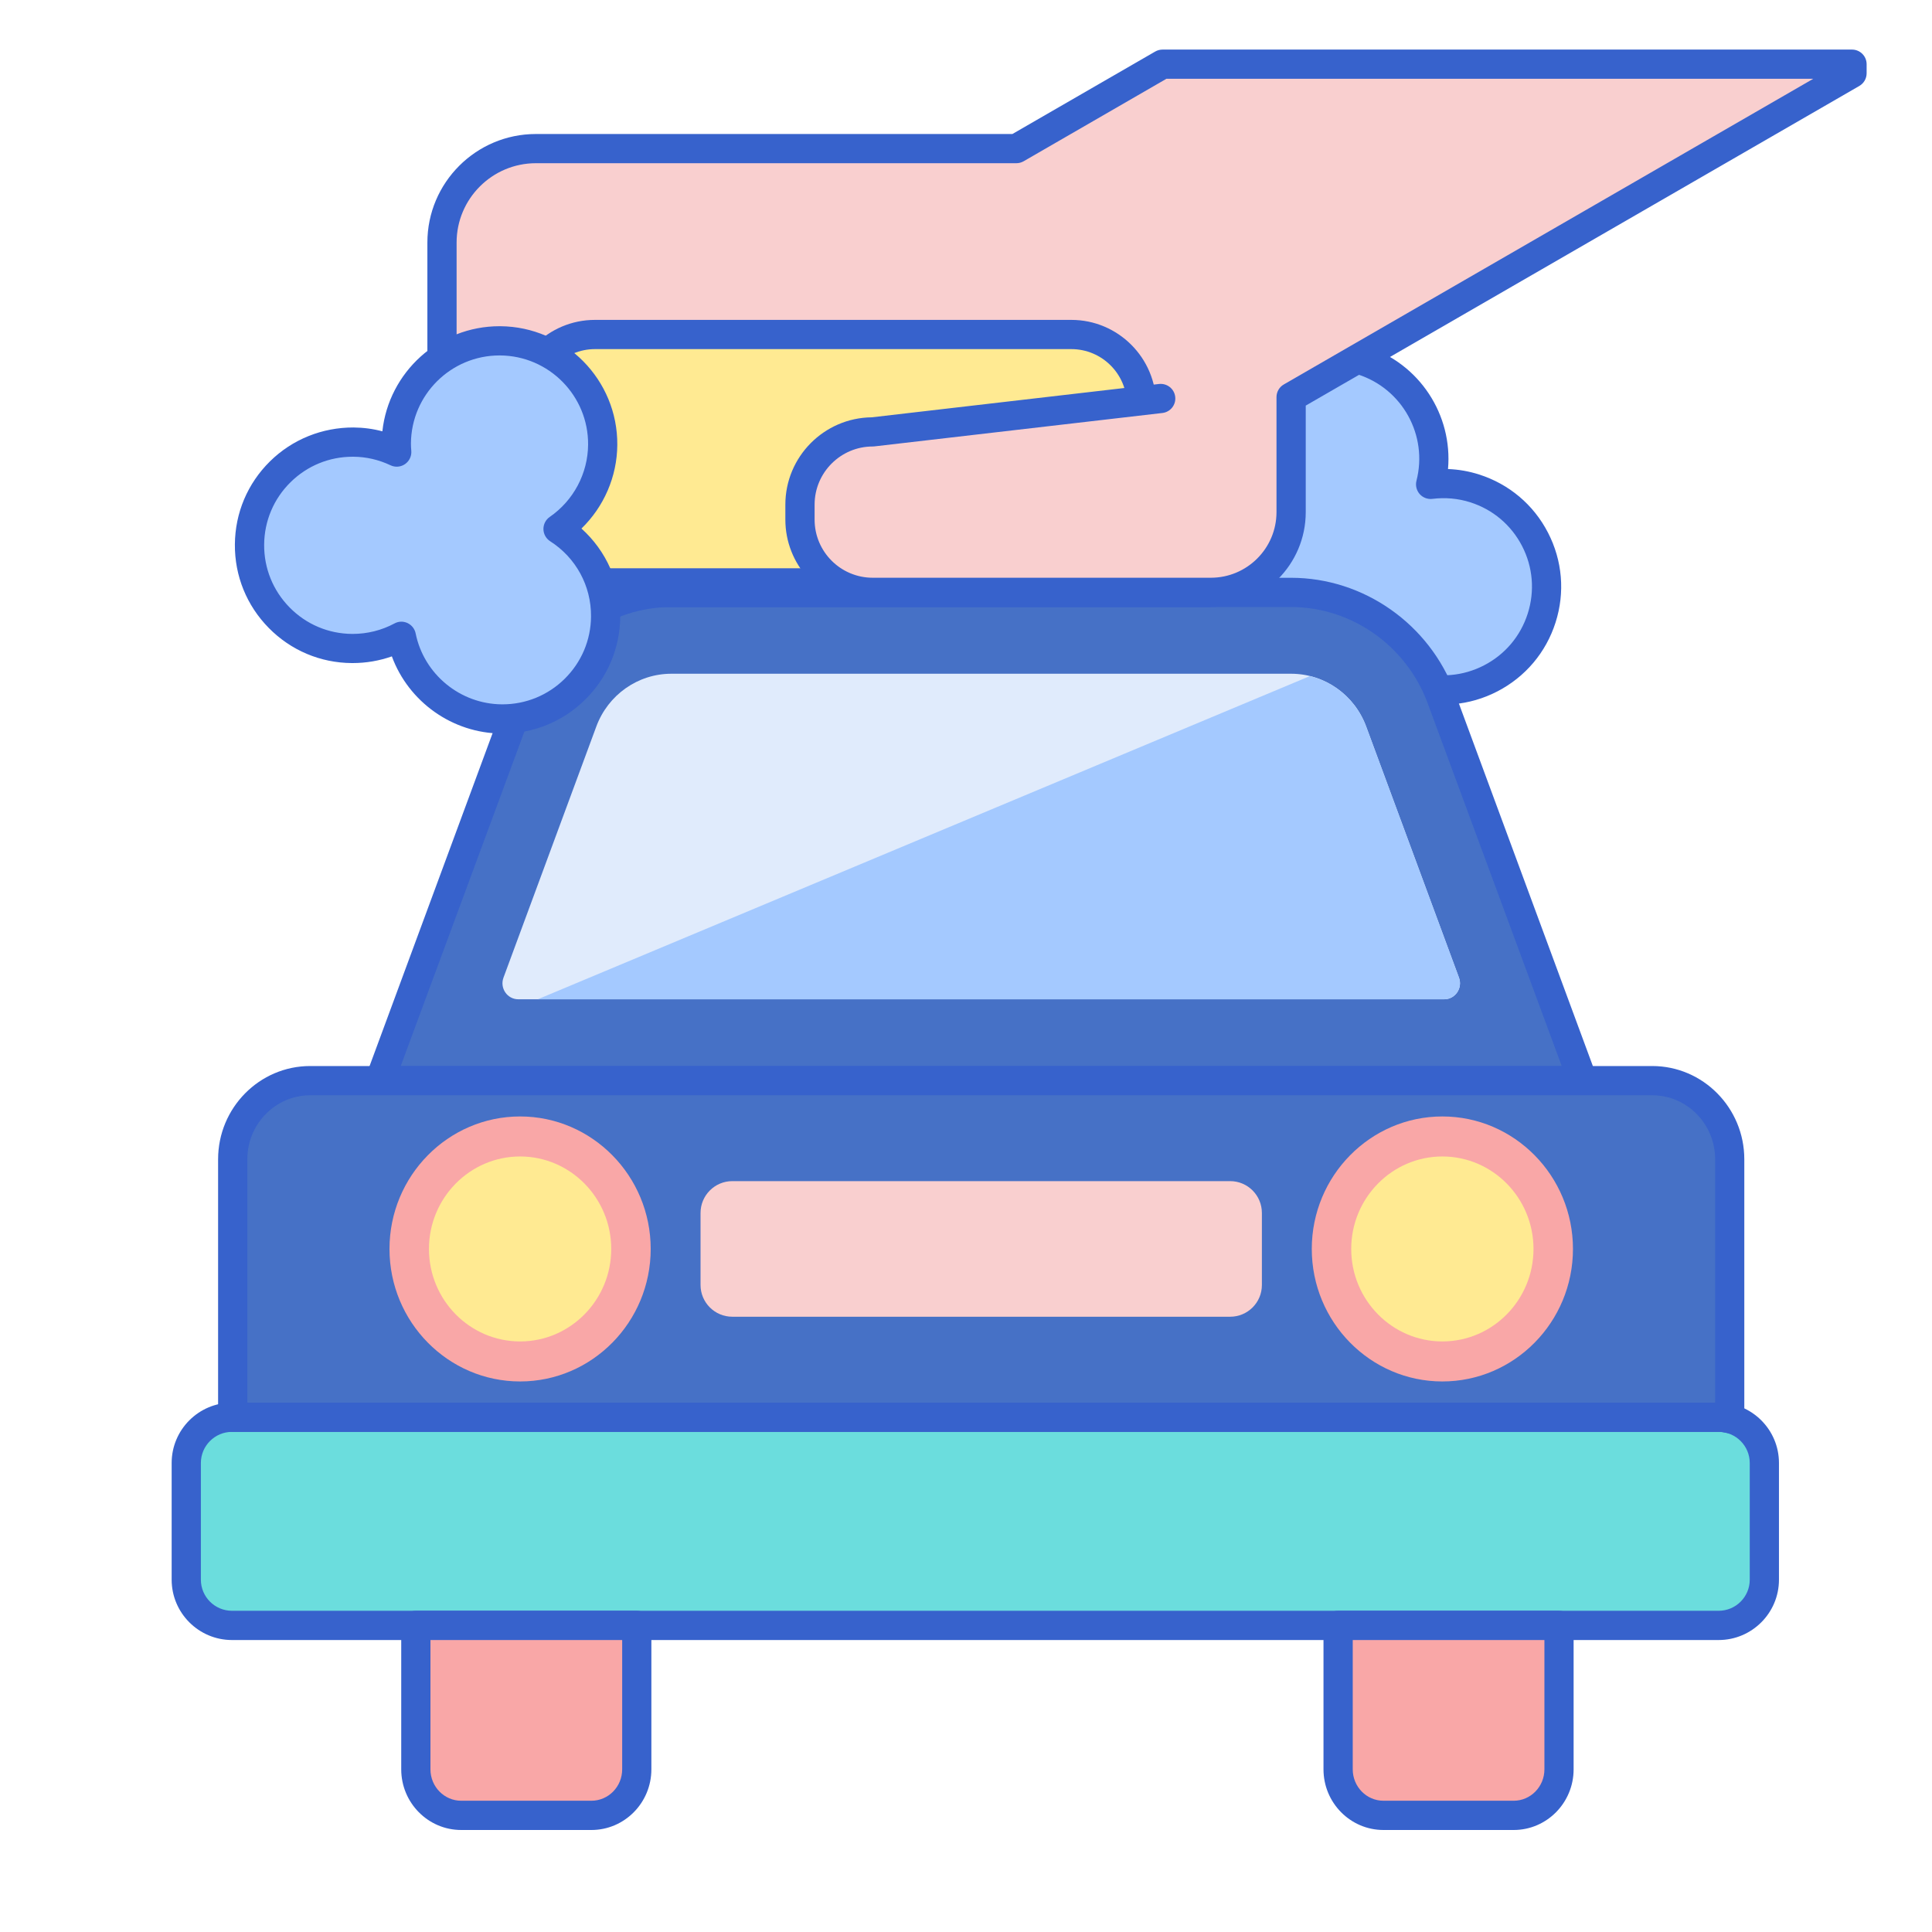 <?xml version="1.0" encoding="utf-8"?>
<!-- Generator: Adobe Illustrator 16.0.0, SVG Export Plug-In . SVG Version: 6.00 Build 0)  -->
<!DOCTYPE svg PUBLIC "-//W3C//DTD SVG 1.1 Tiny//EN" "http://www.w3.org/Graphics/SVG/1.1/DTD/svg11-tiny.dtd">
<svg version="1.1" baseProfile="tiny" id="Layer_1" xmlns="http://www.w3.org/2000/svg" xmlns:xlink="http://www.w3.org/1999/xlink"
	 x="0px" y="0px" width="80px" height="80px" viewBox="0 0 80 80" xml:space="preserve">
<g>
	<g>
		<path fill="#A4C9FF" d="M64.038,24.295c0,2.359-1.912,4.272-4.273,4.272c-2.358,0-4.272-1.914-4.272-4.272
			c0-2.36,1.914-4.273,4.272-4.273C62.126,20.022,64.038,21.936,64.038,24.295z"/>
		<path fill="#A4C9FF" d="M59.377,18.998c0,2.36-1.913,4.274-4.272,4.274c-2.361,0-4.273-1.915-4.273-4.274
			c0-2.359,1.912-4.272,4.273-4.272C57.464,14.725,59.377,16.639,59.377,18.998z"/>
		<path fill="#A4C9FF" d="M57.563,26.676c0,2.36-1.914,4.273-4.272,4.273c-2.361,0-4.273-1.913-4.273-4.273s1.912-4.272,4.273-4.272
			C55.649,22.403,57.563,24.316,57.563,26.676z"/>
		<path fill="#A4C9FF" d="M61.063,20.224c-0.608-0.194-1.229-0.24-1.825-0.165c0.561-2.179-0.666-4.439-2.836-5.131
			c-2.248-0.718-4.652,0.525-5.369,2.773c-0.575,1.806,0.113,3.709,1.57,4.761c-1.534,0.252-2.878,1.332-3.383,2.916
			c-0.718,2.249,0.523,4.653,2.773,5.369c2.248,0.718,4.651-0.524,5.367-2.772c0.015-0.042,0.022-0.085,0.033-0.127
			c0.326,0.217,0.683,0.395,1.072,0.519c2.249,0.717,4.652-0.525,5.37-2.773C64.554,23.344,63.313,20.941,61.063,20.224z"/>
	</g>
	<path fill="#3762CC" d="M53.287,31.555c-0.489,0-0.987-0.074-1.479-0.231c-2.563-0.817-3.983-3.566-3.166-6.129
		c0.441-1.385,1.457-2.472,2.762-3.016c-1.089-1.264-1.473-3.019-0.948-4.662c0.395-1.241,1.25-2.254,2.409-2.853
		c1.157-0.598,2.478-0.708,3.72-0.314c2.201,0.703,3.572,2.838,3.374,5.072c0.438,0.016,0.869,0.092,1.288,0.226
		c1.24,0.396,2.255,1.25,2.852,2.408c0.598,1.158,0.71,2.479,0.313,3.72c-0.396,1.241-1.252,2.254-2.409,2.853
		c-1.156,0.599-2.479,0.709-3.72,0.313c-0.192-0.061-0.381-0.135-0.564-0.22C56.914,30.467,55.159,31.555,53.287,31.555z
		 M55.099,15.329c-0.577,0-1.15,0.138-1.678,0.411c-0.871,0.449-1.514,1.211-1.812,2.144c-0.483,1.514,0.059,3.157,1.348,4.087
		c0.198,0.144,0.291,0.392,0.235,0.629c-0.058,0.238-0.25,0.419-0.491,0.458c-1.371,0.225-2.484,1.184-2.906,2.503
		c-0.614,1.926,0.454,3.994,2.382,4.608c1.926,0.614,3.994-0.453,4.608-2.38l0.008-0.031c0.005-0.025,0.013-0.052,0.021-0.079
		c0.054-0.186,0.191-0.335,0.373-0.401c0.181-0.065,0.383-0.043,0.544,0.064c0.291,0.193,0.6,0.344,0.921,0.445
		c0.933,0.298,1.925,0.215,2.796-0.235c0.871-0.449,1.514-1.211,1.812-2.145c0.298-0.933,0.215-1.927-0.234-2.797
		c-0.45-0.871-1.212-1.514-2.145-1.811c-0.506-0.161-1.034-0.208-1.568-0.142c-0.198,0.025-0.397-0.051-0.529-0.201
		c-0.131-0.151-0.181-0.357-0.131-0.551c0.483-1.88-0.587-3.814-2.434-4.403C55.851,15.387,55.474,15.329,55.099,15.329z"/>
	<path fill="#F9CFCF" d="M76.688,2.658H48.138l-6.053,3.496H22.189c-2.147,0-3.888,1.74-3.888,3.889v11.164
		c0,1.835,1.49,3.324,3.326,3.324h28.512c1.836,0,3.323-1.488,3.323-3.324v-4.761l23.227-13.41V2.658z"/>
	<path fill="#FFEA92" d="M44.361,24.137H24.636c-1.605,0-2.906-1.301-2.906-2.906v-4.474c0-1.605,1.301-2.907,2.906-2.907h19.726
		c1.604,0,2.906,1.301,2.906,2.907v4.474C47.269,22.835,45.967,24.137,44.361,24.137z"/>
	<path fill="#4671C6" d="M65.537,44.746H15.725l5.854-15.843c0.973-2.63,3.452-4.373,6.219-4.373h25.663
		c2.769,0,5.246,1.743,6.22,4.373L65.537,44.746z"/>
	<path fill="#E0EBFC" d="M20.848,40.482l3.843-10.396c0.486-1.316,1.724-2.188,3.108-2.188h25.663c1.384,0,2.624,0.872,3.109,2.188
		l3.842,10.396c0.16,0.434-0.155,0.896-0.611,0.896H21.46C21.003,41.378,20.688,40.915,20.848,40.482z"/>
	<path fill="#3762CC" d="M65.537,45.353H15.725c-0.198,0-0.384-0.096-0.497-0.259c-0.112-0.164-0.138-0.37-0.071-0.556l5.856-15.845
		c1.054-2.852,3.782-4.768,6.786-4.768h25.663c3.006,0,5.732,1.916,6.786,4.768l5.855,15.845c0.069,0.186,0.043,0.394-0.07,0.556
		C65.92,45.257,65.734,45.353,65.537,45.353z M16.594,44.142h48.074l-5.554-15.029c-0.881-2.378-3.15-3.977-5.652-3.977H27.799
		c-2.5,0-4.771,1.599-5.649,3.977L16.594,44.142z"/>
	<path fill="#6BDDDD" d="M71.165,67.305H9.605c-1.045,0-1.892-0.847-1.892-1.893v-4.834c0-1.046,0.847-1.893,1.892-1.893h61.56
		c1.045,0,1.893,0.847,1.893,1.893v4.834C73.058,66.458,72.211,67.305,71.165,67.305z"/>
	<path fill="#3762CC" d="M71.165,67.91H9.605c-1.376,0-2.497-1.121-2.497-2.498v-4.834c0-1.378,1.121-2.497,2.497-2.497h61.56
		c1.378,0,2.498,1.119,2.498,2.497v4.834C73.663,66.789,72.543,67.91,71.165,67.91z M9.605,59.291c-0.709,0-1.287,0.578-1.287,1.286
		v4.835c0,0.711,0.578,1.287,1.287,1.287h61.56c0.711,0,1.288-0.576,1.288-1.287v-4.834c0-0.709-0.577-1.287-1.288-1.287H9.605z"/>
	<path fill="#F9A7A7" d="M17.219,67.305v5.96c0,1.053,0.841,1.906,1.878,1.906h5.392c1.037,0,1.879-0.854,1.879-1.906v-5.96H17.219z
		"/>
	<path fill="#3762CC" d="M24.488,75.776h-5.391c-1.37,0-2.483-1.126-2.483-2.512v-5.96c0-0.334,0.271-0.605,0.605-0.605h9.149
		c0.333,0,0.604,0.271,0.604,0.605v5.96C26.972,74.65,25.859,75.776,24.488,75.776z M17.824,67.91v5.354
		c0,0.719,0.572,1.301,1.273,1.301h5.391c0.704,0,1.275-0.582,1.275-1.301V67.91H17.824z"/>
	<path fill="#F9A7A7" d="M55.408,67.305v5.96c0,1.053,0.841,1.906,1.879,1.906h5.391c1.037,0,1.879-0.854,1.879-1.906v-5.96H55.408z
		"/>
	<path fill="#3762CC" d="M62.678,75.776h-5.391c-1.37,0-2.484-1.126-2.484-2.512v-5.96c0-0.334,0.271-0.605,0.605-0.605h9.148
		c0.334,0,0.604,0.271,0.604,0.605v5.96C65.16,74.65,64.047,75.776,62.678,75.776z M56.014,67.91v5.354
		c0,0.719,0.571,1.301,1.272,1.301h5.392c0.701,0,1.273-0.582,1.273-1.301V67.91H56.014z"/>
	<path fill="#4671C6" d="M71.18,58.686c0.152,0,0.302,0.021,0.445,0.056V48.003c0-1.798-1.437-3.257-3.209-3.257h-55.57
		c-1.772,0-3.208,1.459-3.208,3.257v10.683H71.18z"/>
	<path fill="#3762CC" d="M71.625,59.347c-0.049,0-0.097-0.007-0.146-0.017c-0.104-0.026-0.202-0.039-0.299-0.039H9.636
		c-0.333,0-0.605-0.271-0.605-0.605V48.003c0-2.129,1.71-3.861,3.813-3.861h55.571c2.103,0,3.813,1.732,3.813,3.861v10.74
		c0,0.186-0.086,0.362-0.232,0.477C71.89,59.303,71.759,59.347,71.625,59.347z M10.241,58.081H71.02V48.002
		c0-1.46-1.168-2.649-2.604-2.649h-55.57c-1.436,0-2.604,1.189-2.604,2.649v10.079H10.241z"/>
	<path fill="#F9A7A7" d="M21.537,57.203c-2.982,0-5.409-2.46-5.409-5.487c0-3.025,2.426-5.486,5.409-5.486
		c2.98,0,5.407,2.461,5.407,5.486C26.944,54.743,24.518,57.203,21.537,57.203z"/>
	<path fill="#FFEA92" d="M21.537,55.546c-2.083,0-3.775-1.717-3.775-3.83c0-2.11,1.692-3.829,3.775-3.829
		c2.081,0,3.773,1.719,3.773,3.829C25.31,53.829,23.618,55.546,21.537,55.546z"/>
	<path fill="#F9A7A7" d="M59.725,57.203c-2.981,0-5.407-2.46-5.407-5.487c0-3.025,2.426-5.486,5.407-5.486
		c2.983,0,5.408,2.461,5.408,5.486C65.133,54.743,62.708,57.203,59.725,57.203z"/>
	<path fill="#FFEA92" d="M59.725,55.546c-2.081,0-3.774-1.717-3.774-3.83c0-2.11,1.693-3.829,3.774-3.829
		c2.083,0,3.774,1.719,3.774,3.829C63.499,53.829,61.808,55.546,59.725,55.546z"/>
	<path fill="#F9CFCF" d="M50.938,54.523H30.324c-0.727,0-1.316-0.589-1.316-1.314v-2.984c0-0.726,0.589-1.317,1.316-1.317h20.613
		c0.727,0,1.315,0.59,1.315,1.317v2.984C52.253,53.935,51.664,54.523,50.938,54.523z"/>
	<path fill="#A4C9FF" d="M59.802,41.378c0.456,0,0.771-0.463,0.611-0.896l-3.842-10.396c-0.393-1.062-1.275-1.833-2.33-2.091
		L22.268,41.378H59.802z"/>
	<path fill="#3762CC" d="M44.362,24.742H24.636c-1.936,0-3.511-1.575-3.511-3.511v-4.474c0-1.936,1.575-3.511,3.511-3.511h19.725
		c1.936,0,3.512,1.575,3.512,3.511v4.474C47.873,23.167,46.297,24.742,44.362,24.742z M24.636,14.456c-1.269,0-2.3,1.032-2.3,2.301
		v4.474c0,1.268,1.031,2.3,2.3,2.3h19.725c1.27,0,2.302-1.032,2.302-2.3v-4.474c0-1.269-1.032-2.301-2.302-2.301H24.636z"/>
	<path fill="#F9CFCF" d="M36.138,17.884c-1.665,0-3.012,1.35-3.012,3.012v0.623c0,1.663,1.349,3.011,3.012,3.011h13.987
		c1.843,0,3.337-1.494,3.337-3.337v-5.317L36.138,17.884z"/>
	<path fill="#3762CC" d="M76.688,2.053H48.138c-0.106,0-0.211,0.028-0.303,0.081l-5.914,3.415H22.19
		c-2.478,0-4.493,2.015-4.493,4.494v11.164c0,2.166,1.763,3.929,3.93,3.929h28.512c2.165,0,3.929-1.763,3.929-3.929v-4.412
		L76.991,3.559c0.187-0.109,0.302-0.308,0.302-0.524V2.658C77.293,2.323,77.021,2.053,76.688,2.053z M53.159,15.92
		c-0.187,0.107-0.302,0.308-0.302,0.524v4.761c0,1.5-1.22,2.718-2.719,2.718H36.138c-1.328,0-2.407-1.078-2.407-2.406v-0.623
		c0-1.326,1.079-2.406,2.407-2.406c0.023,0,0.046-0.001,0.069-0.004l11.925-1.383c0.333-0.039,0.571-0.339,0.531-0.671
		c-0.039-0.332-0.338-0.567-0.671-0.53L36.1,17.28c-1.978,0.019-3.58,1.634-3.58,3.615v0.623c0,0.925,0.352,1.766,0.925,2.406
		H21.627c-1.5,0.001-2.72-1.219-2.72-2.718V10.042c0-1.811,1.473-3.284,3.284-3.284h19.895c0.106,0,0.209-0.028,0.302-0.081
		L48.3,3.262h26.784L53.159,15.92z"/>
	<path fill="#A4C9FF" d="M23.108,21.902c1.107-0.765,1.839-2.038,1.849-3.486c0.017-2.36-1.882-4.287-4.243-4.303
		c-2.359-0.017-4.287,1.882-4.303,4.243c0,0.122,0.006,0.243,0.016,0.362c-0.544-0.257-1.15-0.407-1.793-0.412
		c-2.359-0.017-4.286,1.882-4.302,4.242c-0.017,2.359,1.883,4.287,4.243,4.303c0.739,0.005,1.436-0.177,2.045-0.503
		c0.391,1.941,2.098,3.408,4.156,3.423c2.362,0.016,4.287-1.883,4.304-4.243C25.09,24.006,24.301,22.667,23.108,21.902z"/>
	<path fill="#3762CC" d="M20.807,30.375c-0.012,0-0.024,0-0.037,0c-2.045-0.014-3.854-1.32-4.544-3.196
		c-0.518,0.183-1.068,0.277-1.623,0.277c-0.011,0-0.022,0-0.035,0c-1.303-0.008-2.524-0.525-3.438-1.453
		c-0.915-0.928-1.414-2.156-1.404-3.459c0.009-1.304,0.524-2.524,1.452-3.439c0.928-0.915,2.167-1.408,3.459-1.404
		c0.407,0.003,0.807,0.055,1.196,0.159c0.264-2.446,2.342-4.352,4.85-4.352h0.034c2.69,0.02,4.863,2.223,4.844,4.913
		c-0.009,1.315-0.554,2.561-1.484,3.465c1.027,0.924,1.616,2.239,1.606,3.647c-0.01,1.304-0.526,2.523-1.454,3.438
		C23.312,29.878,22.096,30.375,20.807,30.375z M16.619,25.742c0.087,0,0.175,0.02,0.257,0.058c0.173,0.083,0.297,0.24,0.335,0.428
		c0.341,1.69,1.842,2.925,3.569,2.937h0.027c0.969,0,1.882-0.375,2.574-1.056c0.697-0.688,1.086-1.607,1.092-2.586
		c0.009-1.263-0.623-2.427-1.693-3.112c-0.169-0.109-0.274-0.296-0.278-0.499c-0.002-0.203,0.095-0.393,0.261-0.507
		c0.986-0.681,1.58-1.8,1.589-2.994c0.014-2.022-1.62-3.679-3.643-3.693c-0.008,0-0.018,0-0.025,0c-2.012,0-3.654,1.628-3.668,3.643
		c-0.001,0.105,0.006,0.208,0.015,0.31c0.017,0.215-0.082,0.423-0.259,0.546c-0.178,0.123-0.407,0.142-0.602,0.049
		c-0.489-0.231-1.007-0.351-1.539-0.354c-0.008,0-0.018,0-0.026,0c-0.971,0-1.884,0.374-2.575,1.056
		c-0.698,0.688-1.085,1.607-1.092,2.586c-0.007,0.98,0.369,1.904,1.056,2.601c0.688,0.699,1.606,1.087,2.586,1.094h0.025
		c0.603,0,1.2-0.149,1.729-0.433C16.422,25.767,16.52,25.742,16.619,25.742z"/>
</g>
</svg>
